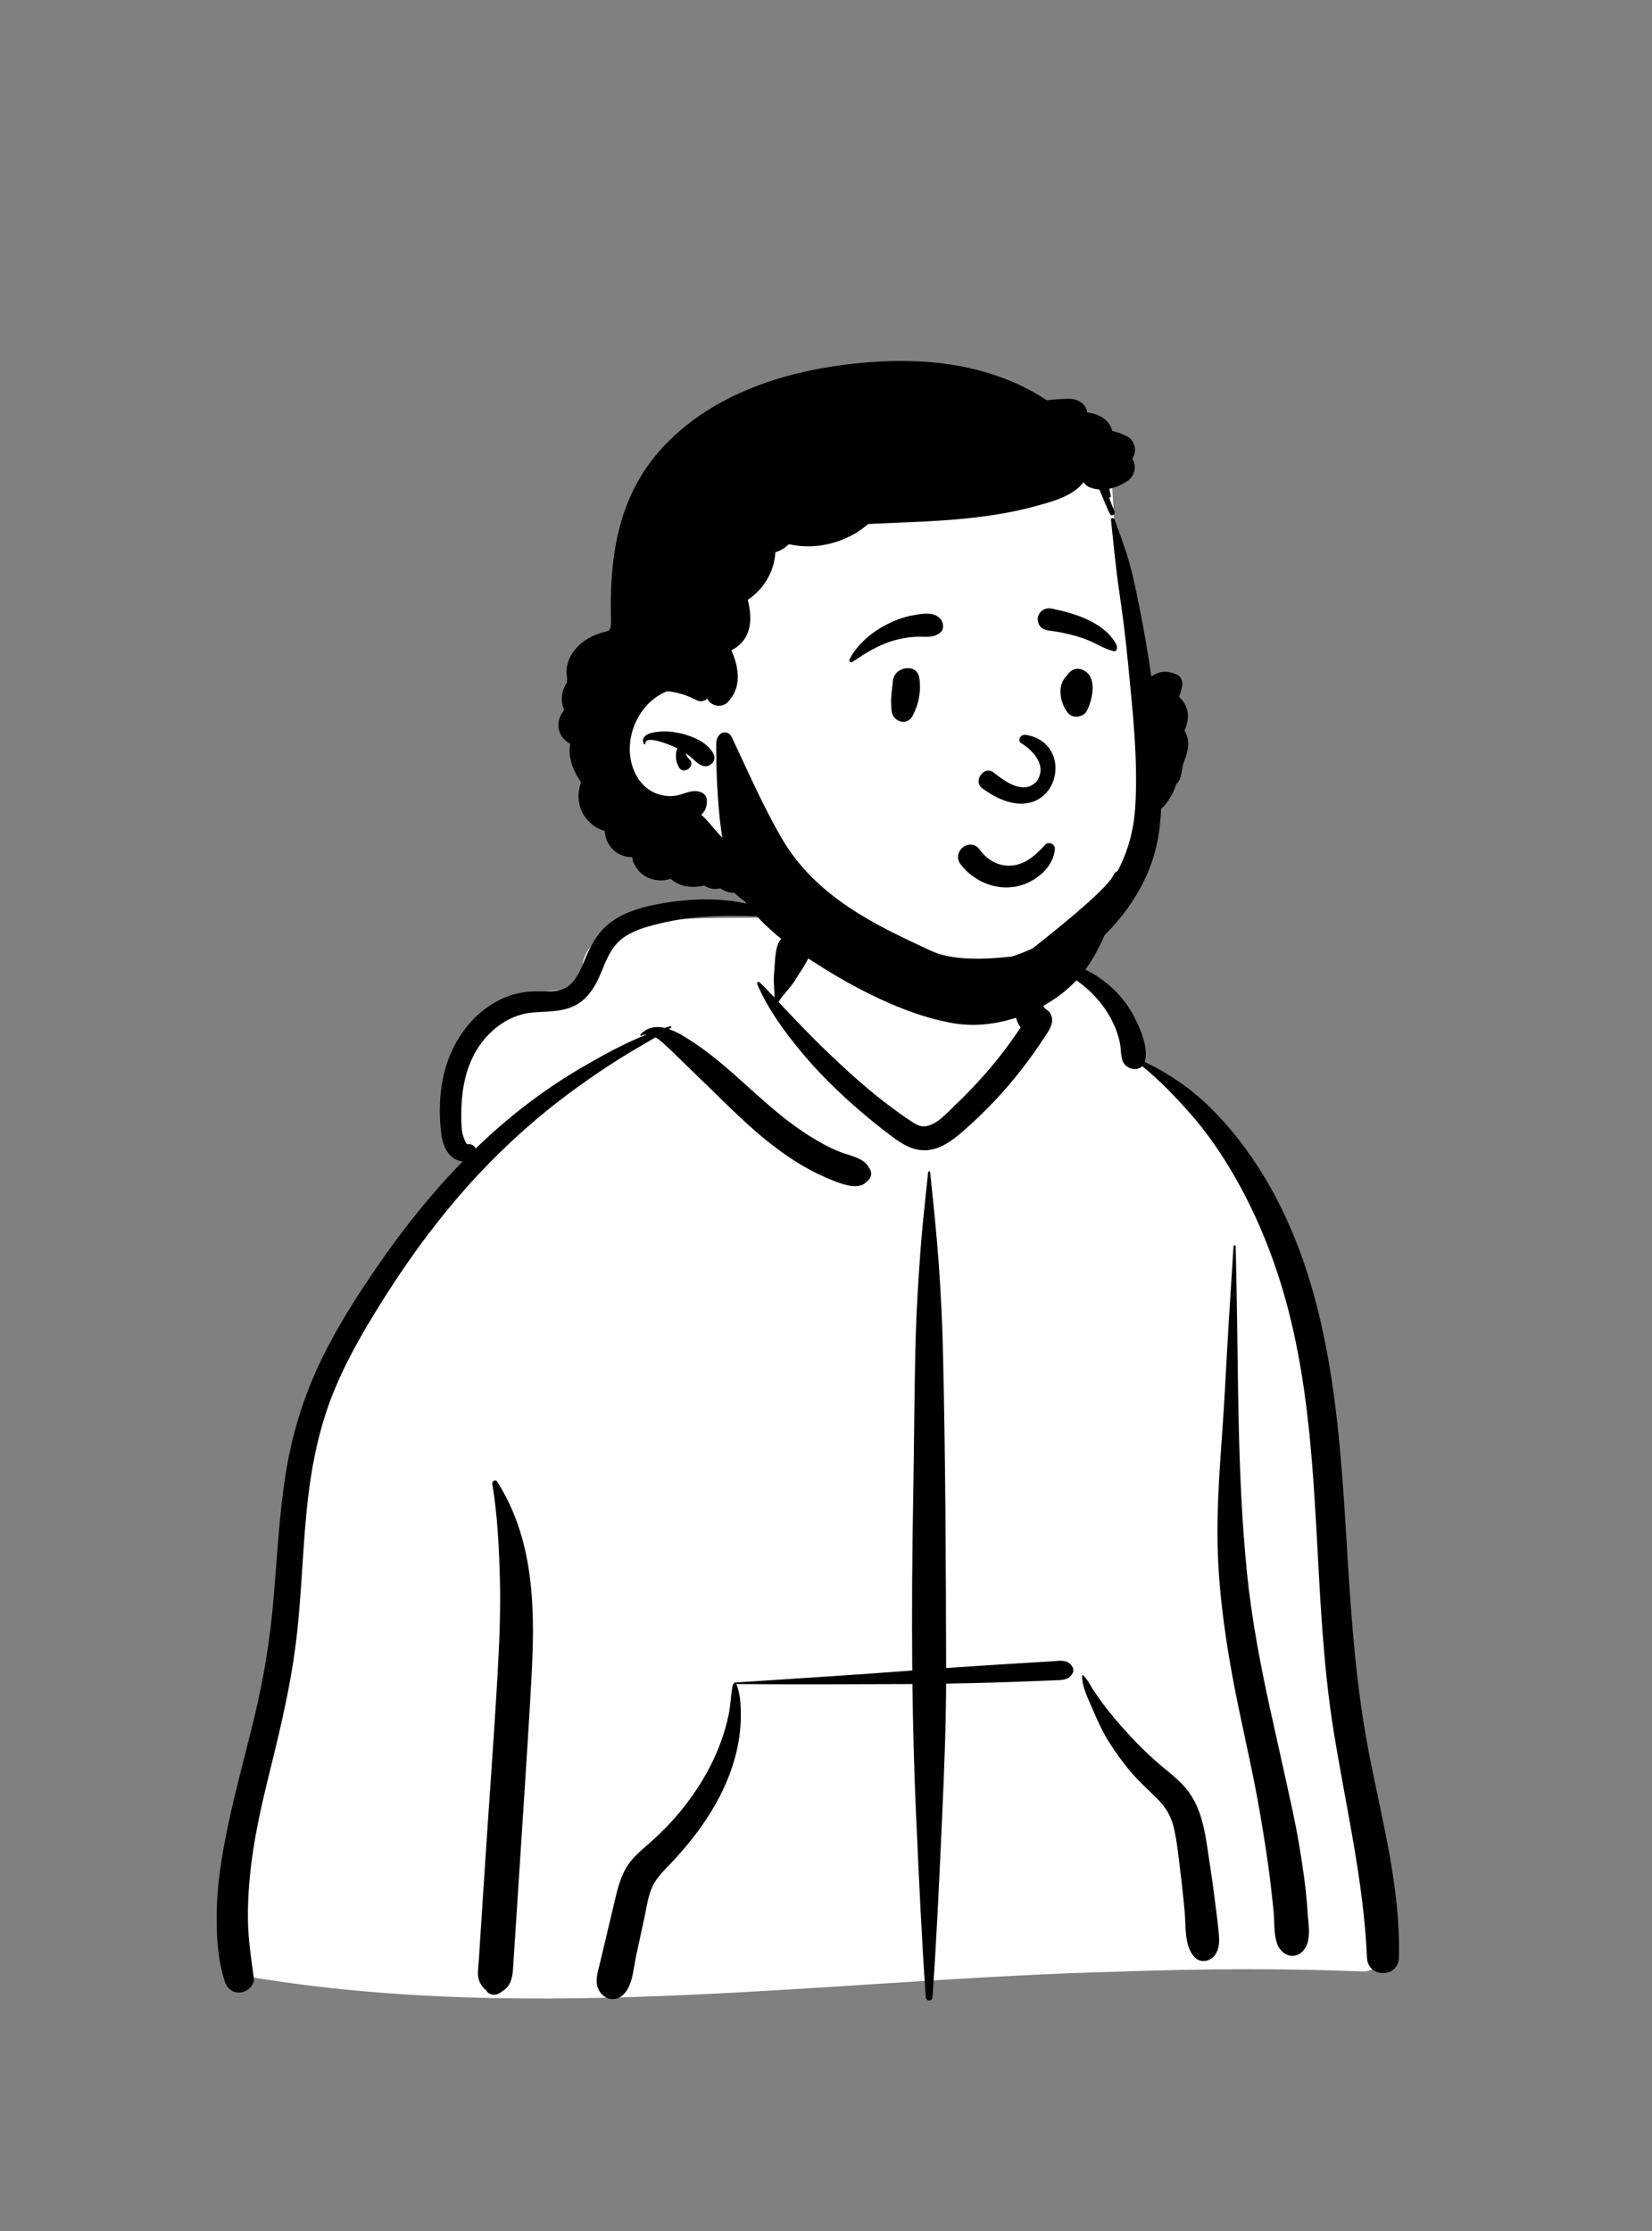 <svg width="240" height="324" viewBox="0 0 240 324" fill="none" xmlns="http://www.w3.org/2000/svg">
<rect x="0" y="0" width="240" height="324" fill="#808080" stroke="none"/>
<path fill-rule="evenodd" clip-rule="evenodd" d="M198.116 286.313C202.199 286.116 200.557 278.971 200.264 276.347C197.031 266.764 197.791 256.308 196.52 246.263C195.728 236.886 194.71 227.538 193.854 218.168C192.173 199.148 180.099 160.427 166.321 154.2C164.586 146.582 157.417 139.47 148.348 139.47C142.162 132.145 134.716 126.99 125.166 128.031C121.22 128.21 117.392 132.398 113.611 133.206C111.494 133.498 92.703 132.747 88.939 134.983C86.318 136.33 83.951 138.818 84.722 141.987C85.952 145.825 82.129 141.672 74.155 145.769C57.895 155.538 67.612 168.607 68.042 169.012C57.895 183.135 49.027 194.593 44.923 211.855C42.264 224.671 42.563 237.902 40.335 250.784C39.548 255.25 38.341 259.564 37.035 263.902C35.62 269.578 34.931 283.727 34.151 283.853C32.73 284.206 34.973 287.126 36.478 287.128C78.23 294.056 120.64 287.415 162.615 286.33C174.445 285.918 186.287 285.824 198.116 286.313Z" fill="white"/>
<path fill-rule="evenodd" clip-rule="evenodd" d="M134.835 170.259C134.855 170.067 135.112 170.068 135.132 170.259L135.427 173.105C135.786 176.582 136.131 180.052 136.381 183.545C136.693 187.901 136.902 192.255 137.003 196.621C137.353 211.825 137.423 227.037 137.453 242.244C139.508 242.102 141.564 241.965 143.622 241.832C145.017 241.742 146.413 241.655 147.809 241.57L151.368 241.354L152.833 241.264C153.824 241.203 154.949 240.954 155.641 241.831C155.918 242.182 156.057 242.639 155.799 243.056C155.203 244.018 154.287 243.984 153.252 244.026C152.275 244.065 151.298 244.104 150.321 244.142C148.228 244.223 146.135 244.3 144.041 244.359C141.843 244.42 139.646 244.47 137.45 244.508C137.427 250.928 137.162 257.34 136.875 263.753L136.745 266.639C136.393 274.443 136.016 282.254 135.479 290.048C135.435 290.686 134.532 290.685 134.488 290.048C133.884 281.271 133.485 272.475 133.089 263.686C132.803 257.314 132.636 250.94 132.556 244.565C132.266 244.566 131.975 244.571 131.685 244.572C123.44 244.607 115.197 244.643 106.952 244.566C106.966 244.582 106.979 244.599 106.988 244.62C107.585 246.029 107.642 247.827 107.627 249.34C107.61 251.074 107.377 252.787 106.978 254.474C105.547 260.516 101.857 265.928 97.654 270.402L97.517 270.547C96.526 271.595 95.389 272.648 94.78 273.983C94.158 275.345 93.943 276.939 93.636 278.404L93.6 278.572L92.4 284.115C92.019 285.876 91.911 288.443 90.518 289.713C89.218 290.899 87.496 290.28 86.885 288.754C86.407 287.563 86.883 286.255 87.166 285.064L89.382 275.744C89.746 274.224 90.144 272.694 90.93 271.329C91.736 269.93 92.916 268.916 94.12 267.879C96.401 265.915 98.495 263.666 100.265 261.231C102.035 258.797 103.548 256.114 104.609 253.293C105.14 251.881 105.575 250.414 105.875 248.935C106.161 247.531 106.158 246.077 106.463 244.689C106.484 244.593 106.565 244.527 106.658 244.498C106.636 244.436 106.67 244.352 106.756 244.347L113.499 243.913C119.493 243.527 125.487 243.13 131.476 242.677L132.534 242.6C132.452 234.094 132.522 225.587 132.675 217.078C132.816 209.275 132.819 201.47 133.051 193.668C133.166 189.796 133.415 185.933 133.692 182.069C133.975 178.117 134.428 174.199 134.835 170.259ZM71.52 215.501C71.448 215.068 71.993 214.8 72.244 215.196C75.115 219.724 76.5 224.641 77.084 229.94C77.599 234.616 77.447 239.359 77.19 244.048C76.917 249.048 76.597 254.048 76.274 259.045L75.778 266.71L74.532 285.923C74.443 287.298 74.131 288.547 72.948 289.186C72.799 289.311 72.643 289.424 72.461 289.521C71.822 289.863 70.974 289.69 70.605 289.034L70.753 289.131C70.882 289.213 70.737 289.099 70.318 288.791L69.962 288.331C69.704 287.943 69.539 287.561 69.472 287.099C69.369 286.381 69.503 285.594 69.55 284.873L70.366 272.274C71.001 262.48 71.742 252.688 72.301 242.888C72.561 238.321 72.744 233.749 72.62 229.174C72.498 224.624 72.266 219.997 71.52 215.501ZM96.359 131.161L96.519 131.134C102.222 130.186 108.424 130.364 113.636 133.114C113.679 133.137 113.659 133.208 113.611 133.206L111.933 133.139C106.622 132.931 101.327 132.808 96.105 134.056L95.571 134.185C93.69 134.644 91.726 135.206 90.216 136.448C88.772 137.636 88.053 139.468 87.362 141.155L87.269 141.378C86.568 143.044 85.68 144.624 84.143 145.665C82.152 147.014 79.757 146.849 77.474 147.032C73.454 147.356 70.167 150.27 68.532 153.837C67.542 155.996 67.119 158.417 67.036 160.779C66.993 161.981 66.987 163.231 67.147 164.425C67.198 164.807 67.67 166.198 67.91 166.165C68.445 166.091 68.934 166.37 69.101 166.797C70.422 165.521 71.78 164.281 73.183 163.086C76.679 160.107 80.445 157.408 84.411 155.088C87.438 153.317 90.631 151.563 93.937 150.237C93.675 150.231 93.416 150.283 93.166 150.413C93.057 150.47 92.948 150.333 93.035 150.242C94.076 149.146 95.323 148.99 96.581 149.282C96.849 149.197 97.118 149.114 97.387 149.036C97.521 148.997 97.588 149.182 97.479 149.253L97.17 149.451C98.541 149.91 99.888 150.814 100.955 151.527C104.018 153.575 106.714 156.078 109.446 158.535L109.943 158.98C112.349 161.129 114.816 163.217 117.549 164.941C118.98 165.843 120.482 166.678 122.059 167.298C123.411 167.831 125.612 168.167 126.245 169.596C126.808 170.28 126.573 171.153 125.914 171.613C124.802 172.837 122.578 172.046 121.253 171.537C119.656 170.922 118.109 170.183 116.634 169.317C113.769 167.635 111.128 165.543 108.668 163.318C106.098 160.994 103.674 158.525 101.175 156.128C100.092 155.089 99.034 154.027 97.949 152.99L97.405 152.473C96.851 151.954 96.062 151.145 95.219 150.655C93.631 151.603 92.018 152.511 90.444 153.484C88.246 154.841 86.114 156.296 84.014 157.799C79.971 160.693 76.141 163.934 72.584 167.408C66.062 173.778 60.505 181.053 55.651 188.756L55.282 189.343C52.524 193.752 49.915 198.303 48.066 203.174C46.031 208.535 45.041 214.173 44.503 219.863C43.969 225.513 43.789 231.191 43.193 236.836C42.581 242.625 41.376 248.286 40.006 253.937L39.679 255.277C38.438 260.337 37.158 265.398 36.521 270.578C36.18 273.345 35.976 276.15 36.022 278.939C36.068 281.745 36.509 284.488 36.865 287.265C37.001 288.328 35.955 289.216 35.019 289.357C33.942 289.518 33.017 288.831 32.682 287.831C31.639 284.712 31.45 281.264 31.482 277.991C31.515 274.667 31.939 271.365 32.536 268.099C33.709 261.674 35.52 255.383 37.035 249.035C38.37 243.44 39.266 237.836 39.749 232.104C40.25 226.157 40.55 220.191 41.465 214.287C42.368 208.459 44.066 202.892 46.628 197.578C48.96 192.739 51.868 188.185 54.916 183.77C58.618 178.41 62.683 173.309 67.227 168.661C66.819 168.644 66.4 168.512 66.015 168.272C64.838 167.537 64.289 166.099 64.121 164.787C63.726 161.717 63.821 158.511 64.61 155.509C65.884 150.667 69.188 146.364 73.978 144.619C75.211 144.169 76.521 144.005 77.828 143.973C79.067 143.942 80.421 144.104 81.618 143.711C83.522 143.085 84.338 140.841 85.052 139.141L85.085 139.063C86.002 136.896 87.102 135.038 89.088 133.685C91.206 132.242 93.86 131.585 96.359 131.161ZM150.549 139.731C152.263 139.136 154.406 139.676 156.082 140.195C157.949 140.774 159.674 141.841 161.153 143.108C162.714 144.443 164.004 146.093 164.915 147.935L165.002 148.113C165.835 149.822 166.782 152.168 166.363 154.046C166.351 154.099 166.337 154.151 166.321 154.2C169.722 155.875 172.862 157.972 175.597 160.631C178.781 163.726 181.477 167.248 183.759 171.053C192.821 186.166 194.416 204.317 195.486 221.552L195.753 225.922C196.334 235.359 197.014 244.773 198.781 254.08L198.91 254.751C200.798 264.495 203.501 274.313 203.228 284.309C203.145 287.304 198.721 287.283 198.593 284.309C198.11 273.113 195.498 262.303 193.73 251.283C190.618 231.893 192.177 211.904 187.768 192.708C186.038 185.175 183.357 177.868 179.53 171.144C177.639 167.822 175.476 164.613 172.942 161.747C170.762 159.281 168.496 156.908 165.948 154.835C165.134 155.651 163.508 155.235 163.083 154.046C162.791 153.229 162.876 152.273 162.688 151.417C162.514 150.622 162.275 149.835 161.955 149.087C161.318 147.596 160.384 146.164 159.305 144.957C158.139 143.652 156.8 142.569 155.301 141.674C153.791 140.773 152.141 140.504 150.549 139.845C150.495 139.823 150.49 139.751 150.549 139.731ZM157.208 243.355C157.21 243.276 157.303 243.239 157.36 243.292C157.961 243.845 158.324 244.638 158.766 245.319C159.276 246.103 159.812 246.872 160.373 247.62C161.498 249.12 162.751 250.534 164.013 251.919C165.188 253.207 166.439 254.44 167.738 255.603C169.144 256.863 170.72 257.988 171.998 259.383C174.665 262.294 175.096 266.291 175.658 270.043L175.72 270.449C176.063 272.675 176.371 274.908 176.648 277.144C176.782 278.232 176.917 279.32 177.027 280.411L177.06 280.756C177.158 281.823 177.185 282.906 176.572 283.839C175.916 284.837 174.425 285.187 173.538 284.23C172.014 282.586 172.3 279.667 172.102 277.552C171.938 275.804 171.752 274.057 171.544 272.313L171.439 271.442C171.194 269.458 170.995 267.435 170.541 265.485C170.141 263.769 169.379 262.473 168.129 261.23C166.869 259.977 165.56 258.808 164.398 257.459C163.165 256.028 162.052 254.494 161.05 252.892C160.193 251.523 159.506 250.032 158.876 248.544L158.772 248.296C158.163 246.844 157.16 244.954 157.208 243.355ZM179.203 180.997C179.216 180.795 179.516 180.791 179.52 180.997C179.558 182.739 179.594 184.48 179.63 186.222C179.921 200.256 179.742 214.323 181.149 228.309C181.813 234.903 183.035 241.401 184.45 247.871C185.174 251.182 185.933 254.485 186.654 257.796C187.358 261.023 188.112 264.266 188.669 267.523C189.217 270.724 189.708 273.95 189.929 277.192L189.956 277.615C190.051 279.186 190.503 281.496 189.639 282.888C188.702 284.396 186.909 284.423 185.905 282.984C184.962 281.632 185.197 279.228 185.03 277.615C184.861 275.973 184.682 274.328 184.479 272.689C184.082 269.492 183.56 266.302 183.016 263.127C181.885 256.514 180.243 249.985 179.032 243.383C177.79 236.618 176.907 229.804 176.87 222.916C176.833 215.97 177.568 209.037 177.939 202.106C178.316 195.066 178.744 188.032 179.203 180.997ZM112.933 137.346C113.309 136.077 114.639 135.284 115.935 135.64C117.124 135.967 118.105 137.41 117.64 138.645C117.133 139.992 116.247 141.14 115.5 142.365C114.81 143.496 113.804 144.387 113.101 145.498L113.875 146.334C114.263 146.75 114.651 147.165 115.044 147.572L116.395 148.972C117.448 150.059 118.506 151.142 119.595 152.192C122.796 155.281 126.048 158.268 129.633 160.913C130.449 161.515 131.271 162.114 132.117 162.674L132.432 162.883C133.012 163.263 133.659 163.637 134.36 163.572C136.063 163.416 137.601 161.607 138.771 160.481L138.833 160.423C141.732 157.663 144.417 154.645 146.765 151.4C147.286 150.679 147.791 149.946 148.282 149.204C147.147 147.878 147.418 145.289 147.356 143.681C147.312 142.55 147.308 141.419 147.302 140.287L147.299 140.059C147.285 139.326 147.252 138.624 147.727 138.021C147.755 137.986 147.812 137.987 147.848 138.005C148.498 138.347 148.699 138.918 148.977 139.559L149.006 139.625C149.344 140.394 149.667 141.171 149.995 141.944C150.338 142.754 150.652 143.576 150.971 144.395C151.119 144.777 151.261 145.159 151.399 145.544C151.483 145.79 151.57 146.035 151.66 146.279L151.681 146.298C151.799 146.398 151.9 146.504 151.986 146.614C152.349 146.795 152.638 147.126 152.773 147.613C153.068 148.672 152.458 149.536 151.914 150.376C149.704 153.792 147.185 157.046 144.385 159.999C142.994 161.465 141.531 162.866 140.008 164.195L139.741 164.426C138.373 165.602 136.888 166.716 135.06 166.992C132.922 167.313 131.181 166.249 129.544 165.024L129.381 164.901C127.829 163.726 126.308 162.509 124.835 161.236C121.831 158.642 118.973 155.856 116.436 152.8C113.969 149.827 111.531 146.503 110.01 142.926C109.917 142.708 110.161 142.48 110.352 142.662C111.095 143.369 111.809 144.115 112.516 144.87C112.535 143.758 112.33 142.637 112.444 141.518C112.584 140.158 112.543 138.656 112.933 137.346Z" fill="black"/>
<path fill-rule="evenodd" clip-rule="evenodd" d="M166.991 109.396C165.666 99.834 162.636 90.549 162.201 80.844C161.942 76.691 161.683 72.537 161.425 68.383C161.327 65.789 157.958 64.914 156.671 67.212C153.747 63.968 148.51 64.445 144.515 64.544C120.995 65.378 98.644 81.286 90.57 103.467C90.376 103.996 90.435 104.559 90.654 105.062C86.891 117.617 100.2 125.7 109.277 131.298C112.959 135.191 117.287 138.425 122.174 140.64C127.796 143.285 134.054 144.761 140.266 144.902C141.629 144.933 142.448 143.83 142.547 142.689C144.529 142.227 147.92 142.76 148.968 140.729C160.918 135.536 168.705 122.375 166.991 109.396Z" fill="white"/>
<path fill-rule="evenodd" clip-rule="evenodd" d="M161.399 75.485C161.366 75.175 161.813 75.165 161.905 75.416C162.663 77.481 163.448 79.531 164.048 81.647C164.626 83.687 165.043 85.773 165.465 87.85C166.165 91.297 166.766 94.77 167.264 98.253C168.328 97.422 169.719 97.347 171.029 97.993C171.644 98.297 171.879 99.099 171.732 99.721C171.613 100.22 171.469 100.717 171.295 101.203C171.666 101.532 171.982 101.937 172.211 102.403C172.814 103.629 172.619 104.915 172.078 106.085C172.12 106.154 172.16 106.225 172.199 106.299C172.982 107.82 172.563 109.183 171.991 110.668C171.562 111.778 171.801 113.029 170.877 113.868C170.556 114.9 170.074 115.861 169.372 116.728C169.213 117.02 168.974 117.255 168.691 117.428C168.619 119.057 168.447 120.682 168.124 122.292C166.868 128.543 162.882 134.113 157.947 138.042C153.118 141.886 147.447 144.183 141.328 144.926C138.357 145.287 135.381 145.173 132.434 144.658L132.067 144.593C129.348 144.099 126.057 143.282 124.177 141.23C123.188 140.151 123.766 137.776 125.514 138C126.441 138.119 127.247 138.267 128.119 138.609C128.799 138.876 129.48 139.133 130.179 139.351C131.516 139.767 132.899 140.092 134.288 140.272C137.181 140.646 140.187 140.547 143.047 139.982C148.247 138.956 153.299 136.589 157.245 133.025C161.832 128.881 164.521 123.519 164.917 117.335C165.358 110.447 164.563 103.394 163.903 96.541C163.559 92.977 163.124 89.42 162.599 85.878C162.086 82.417 161.779 78.96 161.399 75.485ZM120.803 53.243L121.025 53.209C129.856 51.865 139.148 51.96 147.448 55.606C149.039 56.305 150.596 57.148 152.062 58.127C153.113 58.017 154.169 57.928 155.206 57.914C156.512 57.897 157.786 58.575 157.946 59.896C159.169 60.048 160.296 60.498 161.016 61.399C161.297 61.75 161.485 62.155 161.58 62.578C162.332 62.756 163.069 63.028 163.769 63.388C164.618 63.825 165.108 65.042 164.808 65.943C164.739 66.147 164.66 66.347 164.572 66.541L164.504 66.687L164.544 66.742C165.222 67.832 164.751 69.263 163.712 69.914C162.932 70.402 162.062 70.791 161.166 70.979C161.24 71.339 161.308 71.7 161.362 72.066C161.384 72.214 161.194 72.319 161.109 72.173C161.323 72.84 161.591 73.54 161.914 74.274C162.104 74.707 161.496 75.092 161.263 74.655C160.646 73.488 160.264 72.292 159.704 71.089C159.187 71.055 158.671 70.937 158.174 70.711C157.849 70.563 157.602 70.314 157.425 70.016C157.414 70.028 157.408 70.043 157.397 70.058C155.73 72.203 152.472 72.955 149.954 73.634C147.25 74.363 144.482 74.813 141.704 75.145C136.853 75.722 131.965 75.83 127.091 76.054C126.768 76.069 126.446 76.085 126.123 76.1C124.144 77.838 121.594 78.917 118.979 79.246C117.653 79.412 116.086 79.37 114.6 79.031C114.062 79.58 113.382 79.987 112.64 80.197C112.507 82.965 110.964 85.586 108.631 87.114L108.672 87.278C109.252 89.643 109.244 92.227 107.166 93.87C106.885 94.092 106.577 94.283 106.254 94.441L106.325 94.604C107.398 97.114 107.741 99.886 105.723 101.968C104.905 102.812 103.469 102.612 102.855 101.644L102.825 101.595C102.791 101.537 102.755 101.482 102.719 101.425C102.665 101.537 102.581 101.631 102.457 101.684C101.69 102.014 101.384 101.771 100.684 101.431C100.038 101.114 99.355 100.877 98.658 100.693C98.09 100.545 97.524 100.439 96.953 100.378C93.349 101.756 91.021 105.983 91.574 109.95C91.874 112.11 93.06 114.249 95.126 115.145C96.03 115.538 97.093 115.703 98.071 115.57C99.395 115.39 100.414 114.556 101.785 115.033C102.326 115.221 102.664 115.646 102.693 116.227C102.742 117.14 102.419 117.825 101.874 118.332C102.835 119.135 103.61 120.251 104.445 121.141C105.489 122.255 106.547 123.369 107.675 124.396C108.74 125.37 109.873 126.275 111.072 127.078L111.198 127.161C112.702 128.141 114.596 129.01 114.668 131.058C114.691 131.675 114.317 132.241 113.81 132.556C111.915 133.731 109.853 132.188 108.368 131.058C107.77 130.603 107.189 130.132 106.629 129.644C106.255 129.673 105.848 129.612 105.423 129.424C105.15 129.306 104.884 129.166 104.622 129.018C103.771 129.232 102.968 129.044 102.307 128.598C101.354 128.832 100.344 128.86 99.486 128.672C98.703 128.498 98.003 128.128 97.427 127.632C96.222 128.016 94.885 127.945 93.698 127.215C92.986 126.778 92.43 126.154 92.128 125.425C91.974 125.184 91.876 124.903 91.868 124.594L91.868 124.476C90.833 124.5 89.796 124.144 88.995 123.325C88.26 122.572 87.901 121.634 87.86 120.68C86.819 120.385 85.866 119.778 85.141 118.842C83.941 117.29 83.781 115.373 84.398 113.661C84.358 113.571 84.322 113.478 84.29 113.385C83.333 112.034 82.701 110.405 82.752 108.771C82.758 108.517 82.792 108.268 82.843 108.021C81.9 107.52 81.207 106.64 81.134 105.522C81.076 104.645 81.391 103.787 81.96 103.138C81.683 102.477 81.56 101.758 81.645 101.04C81.731 100.302 81.991 99.662 82.372 99.127C82.363 98.933 82.374 98.736 82.405 98.535C82.367 98.339 82.336 98.136 82.319 97.929C82.139 95.663 83.703 93.68 85.606 92.634C86.107 92.359 86.648 92.135 87.189 91.945C87.582 91.806 88.173 91.759 88.519 91.504C88.505 91.493 88.648 91.307 88.674 91.208C88.701 91.085 88.731 90.965 88.746 90.84C88.803 90.316 88.76 89.777 88.75 89.251C88.703 86.862 88.777 84.463 89.029 82.088C89.496 77.683 90.647 73.374 92.891 69.525C94.773 66.3 97.35 63.576 100.306 61.316C106.193 56.818 113.54 54.373 120.803 53.243ZM93.52 108.018C92.754 106.176 96.361 106.158 97.315 106.245L97.343 106.248C99.49 106.462 102.847 107.495 103.726 109.662C104.089 110.559 103.013 111.532 102.152 111.237C101.309 110.948 100.836 110.328 100.159 109.785C99.981 109.643 99.796 109.51 99.608 109.382C99.707 109.698 99.866 109.99 100.087 110.208L100.139 110.257C101.178 111.191 99.319 112.658 98.63 111.422C98.263 110.764 98.116 110.042 98.23 109.295C98.264 109.074 98.323 108.873 98.409 108.68C98.341 108.646 98.273 108.609 98.204 108.576L98.08 108.518C97.254 108.143 93.725 106.669 93.753 107.987C93.757 108.133 93.567 108.133 93.52 108.018Z" fill="black"/>
<path fill-rule="evenodd" clip-rule="evenodd" d="M143.152 128.274C141.732 127.695 140.465 126.728 139.538 125.493C139.216 125.063 139.133 124.61 139.2 124.195C139.276 123.729 139.552 123.306 139.928 123.023C140.305 122.739 140.777 122.598 141.233 122.67C141.63 122.732 142.024 122.949 142.337 123.399L142.402 123.489C142.953 124.235 143.67 124.846 144.488 125.241C145.276 125.621 146.158 125.798 147.07 125.695C148.808 125.499 150.005 124.559 151.278 123.282C151.436 123.121 151.594 122.955 151.752 122.786C151.852 122.633 151.991 122.534 152.146 122.483C152.317 122.425 152.511 122.429 152.689 122.491C152.86 122.55 153.013 122.664 153.116 122.815C153.213 122.958 153.269 123.135 153.251 123.339C153.134 124.661 152.443 125.842 151.461 126.769C150.37 127.799 148.924 128.511 147.563 128.761C146.064 129.036 144.536 128.839 143.152 128.274ZM148.271 107.866C149.866 108.836 152.297 111.098 150.581 113.503C148.56 115.624 145.652 113.193 144.219 112.093C142.89 111.241 141.396 113.433 142.629 114.428C152.987 122.099 157.19 108.12 149.078 106.726C148.184 106.572 147.853 107.566 148.271 107.866ZM129.711 98.943C129.887 96.754 133.219 96.257 133.551 98.423C133.847 100.363 133.498 102.145 132.624 103.892C131.79 105.561 129.692 104.783 129.533 103.263C129.32 101.226 129.601 100.304 129.711 98.943ZM155.076 97.974C155.541 97.365 156.212 96.95 157.015 97.184C159.526 97.918 158.786 101.485 157.904 103.22C157.425 104.163 155.876 104.402 155.176 103.572C154.035 102.219 153.489 99.516 154.94 98.183C154.979 98.114 155.023 98.044 155.076 97.974ZM132.589 89.365L132.986 89.296C134.213 89.084 135.738 88.88 136.606 89.867C137.067 90.39 137.225 91.362 136.606 91.863C135.518 92.745 134.314 92.403 133.01 92.478C131.935 92.539 130.902 92.717 129.867 93.013C127.595 93.663 125.744 94.849 123.804 96.15C123.55 96.321 123.29 95.996 123.411 95.757C124.531 93.563 126.701 91.76 128.875 90.662C130.036 90.075 131.305 89.588 132.589 89.365ZM152.787 88.382L153.091 88.445C156.395 89.135 160.687 90.515 162.251 93.761C162.311 94.221 162.248 94.319 162.197 94.383L162.18 94.405C162.137 94.46 162.104 94.535 161.905 94.598C161.85 94.584 161.794 94.57 161.737 94.556C161.02 94.368 160.453 94.109 159.904 93.84L159.308 93.546C158.617 93.208 157.92 92.881 157.181 92.64C155.605 92.126 153.983 91.763 152.337 91.57C151.98 91.528 151.636 91.407 151.365 91.201C151.108 91.005 150.911 90.733 150.821 90.372C150.705 89.906 150.739 89.552 150.989 89.131C151.177 88.815 151.447 88.595 151.756 88.469C152.071 88.341 152.43 88.311 152.787 88.382Z" fill="black"/>
<path fill-rule="evenodd" clip-rule="evenodd" d="M148.851 138.659C142.599 139.578 138.073 139.388 135.275 138.089C131.089 136.147 127.018 134.268 123.222 131.695C119.332 129.059 116.032 125.929 113.677 121.923C111.486 118.195 109.665 114.239 107.831 110.314C107.724 110.085 106.671 107.804 106.299 107.04C105.727 105.854 104.053 106.226 104.053 108.067C104.053 109.907 103.971 123.846 107.187 129.329C110.087 134.281 115.004 137.742 119.888 140.762C125.292 144.101 132.471 147.711 138.919 148.665C144.754 149.528 151.413 147.105 155.639 143.113C160.056 138.938 161.307 133.265 163.587 127.833C164.096 126.619 162.291 125.886 161.761 127.081C161.097 128.58 156.793 132.439 148.851 138.659Z" fill="black"/>
</svg>
